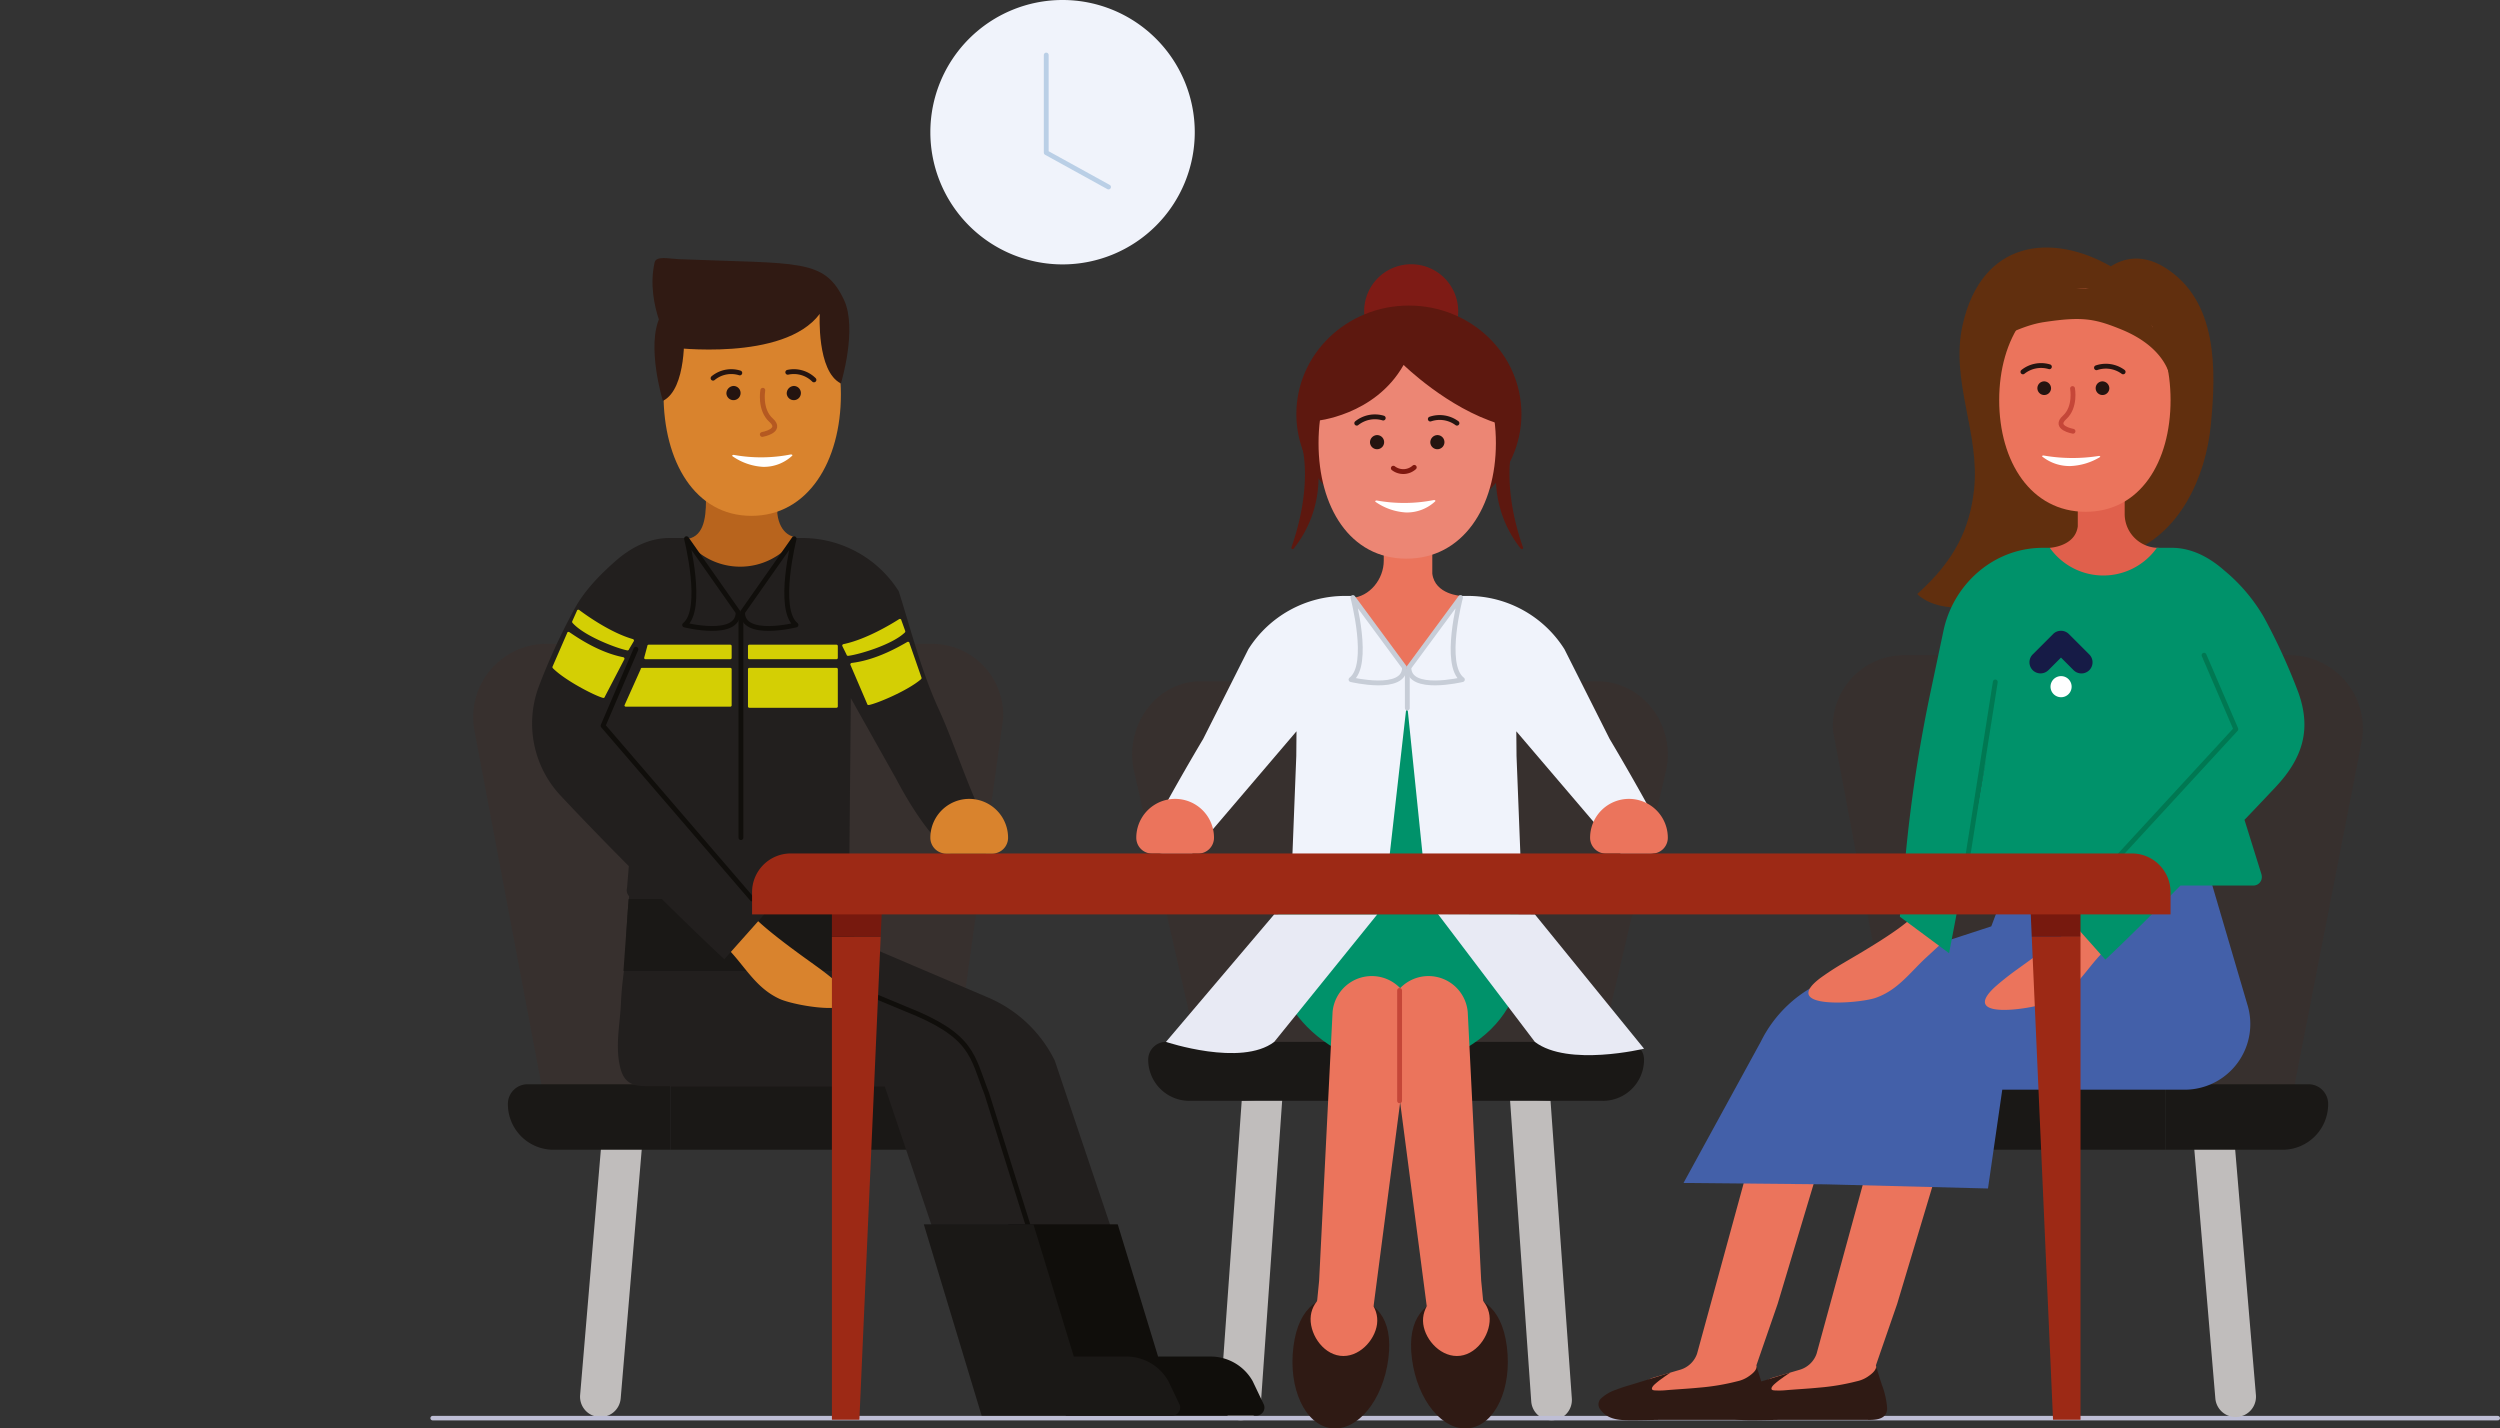 <svg id="Group_599" data-name="Group 599" xmlns="http://www.w3.org/2000/svg" xmlns:xlink="http://www.w3.org/1999/xlink" width="570.426" height="325.932" viewBox="0 0 570.426 325.932">
  <rect x="0" y="0" width="570.426" height="325.932" fill="#333333" stroke="none"/>
  <defs>
    <clipPath id="clip-path">
      <rect id="Rectangle_1166" data-name="Rectangle 1166" width="570.426" height="325.932" fill="none"/>
    </clipPath>
    <clipPath id="clip-path-3">
      <rect id="Rectangle_1164" data-name="Rectangle 1164" width="3.952" height="11.185" transform="translate(173.384 88.495)" fill="none"/>
    </clipPath>
  </defs>
  <g id="Group_598" data-name="Group 598" clip-path="url(#clip-path)">
    <g id="Group_597" data-name="Group 597">
      <g id="Group_596" data-name="Group 596" clip-path="url(#clip-path)">
        <path id="Path_614" data-name="Path 614" d="M152.973,262.342h79.77a7.67,7.67,0,0,0,7.671-7.671v-.059a7.67,7.67,0,0,0-7.671-7.671h-79.77Z" fill="#1a1816"/>
        <path id="Path_615" data-name="Path 615" d="M123.6,247.817h93.63l11.652-83.826A16.259,16.259,0,0,0,212.543,146.9H124.706a16.735,16.735,0,0,0-16.424,19.946Z" fill="#37302e"/>
        <path id="Path_616" data-name="Path 616" d="M191.7,205.127l3.652,9.639,29.726,12.679a30.088,30.088,0,0,1,15.586,14.541l19.792,58.75-19.148.325-24.072-53.244-43.767-25.86-24.843-1.634-1.634-19.94Z" fill="#221f1e"/>
        <path id="Path_617" data-name="Path 617" d="M136.623,323.3l-.036,0a4.627,4.627,0,0,1-4.22-5l4.86-57.505,9.255.782-4.859,57.506a4.627,4.627,0,0,1-5,4.22" fill="#c0bdbc"/>
        <path id="Path_618" data-name="Path 618" d="M126.291,262.342h26.682v-14.95h-32.6a4.488,4.488,0,0,0-4.489,4.488v.058a10.4,10.4,0,0,0,10.4,10.4" fill="#1a1816"/>
        <path id="Path_619" data-name="Path 619" d="M143.721,203.161c-.566,4.379-.724,8.064-.9,13.149-.141,4.078-.92,7.354-1.131,12.448-.187,4.516-1.148,8.85-.474,13.279.566,3.715,1.759,5.78,5.874,5.78h54.768l18.273,54.227,21.174-.983L225.864,243.24a35.459,35.459,0,0,0-18.527-19.323l-13.93-6.21" fill="#221f1e"/>
        <path id="Path_620" data-name="Path 620" d="M193.829,221.538H142.257l1.178-16.412h50.394Z" fill="#1a1816"/>
        <path id="Path_621" data-name="Path 621" d="M181.376,122.534s-3.4-.291-4.011-5.33v-8.932h-16.28V114.1c0,4.42-.626,8.678-4.824,8.936q-.084.006-.168.009c-5.618.255-2.218,4.468-2.218,4.468S168.332,142.261,168.731,143s13.032-11.137,13.032-11.137Z" fill="#b8641d"/>
        <path id="Path_622" data-name="Path 622" d="M345.06,101.944s-2.516,8.721,2.424,22.9a.3.3,0,0,1-.52.3,25.962,25.962,0,0,1-5.244-20.683c2.385-13.755,3.34-2.519,3.34-2.519" fill="#5d180f"/>
        <path id="Path_623" data-name="Path 623" d="M297.111,101.944s2.515,8.721-2.425,22.9a.3.3,0,0,0,.521.3,25.966,25.966,0,0,0,5.244-20.683c-2.386-13.755-3.34-2.519-3.34-2.519" fill="#5d180f"/>
        <path id="Path_624" data-name="Path 624" d="M332.717,71.021a10.729,10.729,0,1,1-10.728-10.728,10.728,10.728,0,0,1,10.728,10.728" fill="#7e1b15"/>
        <path id="Path_625" data-name="Path 625" d="M347.146,94.478c0,13.674-11.5,24.758-25.677,24.758s-25.678-11.084-25.678-24.758,11.5-24.758,25.678-24.758S347.146,80.8,347.146,94.478" fill="#5d180f"/>
        <path id="Path_626" data-name="Path 626" d="M354.387,324.043l.036,0a4.627,4.627,0,0,0,4.22-5l-4.86-67.911-9.255-.408,4.859,69.1a4.627,4.627,0,0,0,5,4.22" fill="#c0bdbc"/>
        <path id="Path_627" data-name="Path 627" d="M365.515,238.154l14.729-62.762c1.942-10.336-5.665-19.946-15.789-19.946H316.806v83.833h51.812" fill="#37302e"/>
        <path id="Path_628" data-name="Path 628" d="M365.727,251.177H316.819V237.728h54.25a4.054,4.054,0,0,1,4.053,4.054,9.4,9.4,0,0,1-9.4,9.4" fill="#1a1816"/>
        <path id="Path_629" data-name="Path 629" d="M282.721,324.043l-.036,0a4.627,4.627,0,0,1-4.22-5l4.86-67.911,9.255-.408-4.859,69.1a4.627,4.627,0,0,1-5,4.22" fill="#c0bdbc"/>
        <path id="Path_630" data-name="Path 630" d="M272.94,238.154l-14.321-62.762c-1.889-10.336,5.508-19.946,15.351-19.946H320.3v83.833H269.923" fill="#37302e"/>
        <path id="Path_631" data-name="Path 631" d="M271.381,251.177h48.908V237.728h-54.25a4.054,4.054,0,0,0-4.053,4.054,9.4,9.4,0,0,0,9.4,9.4" fill="#1a1816"/>
        <path id="Path_632" data-name="Path 632" d="M241.13,300.5l-15.976-50.973c-3.414-8.615-2.963-13.187-18.528-19.323l-14.912-6.21" fill="#221f1e"/>
        <path id="Path_633" data-name="Path 633" d="M241.13,300.5l-15.976-50.973c-3.414-8.615-2.963-13.187-18.528-19.323l-14.912-6.21" fill="none" stroke="#100e0b" stroke-linecap="round" stroke-linejoin="round" stroke-width="1.106"/>
        <path id="Path_634" data-name="Path 634" d="M191.363,224.492a65.685,65.685,0,0,0-5.281-4.163c-1.518-1.15-17.373-12.085-15.739-14.1L163.97,214.1l2.9,3.222c3.548,3.934,5.959,8.284,11.019,10.6,3.922,1.8,22.549,4.854,13.47-3.433" fill="#d9832d"/>
        <circle id="Ellipse_59" data-name="Ellipse 59" cx="2.033" cy="2.033" r="2.033" transform="translate(167.113 141.216)" fill="none" stroke="#007852" stroke-linecap="round" stroke-linejoin="round" stroke-width="1.106"/>
        <circle id="Ellipse_60" data-name="Ellipse 60" cx="2.033" cy="2.033" r="2.033" transform="translate(168.891 148.134)" fill="none" stroke="#007852" stroke-linecap="round" stroke-linejoin="round" stroke-width="1.106"/>
        <circle id="Ellipse_61" data-name="Ellipse 61" cx="2.033" cy="2.033" r="2.033" transform="translate(168.891 157.027)" fill="none" stroke="#007852" stroke-linecap="round" stroke-linejoin="round" stroke-width="1.106"/>
        <circle id="Ellipse_62" data-name="Ellipse 62" cx="2.033" cy="2.033" r="2.033" transform="translate(168.891 167.031)" fill="none" stroke="#007852" stroke-linecap="round" stroke-linejoin="round" stroke-width="1.106"/>
        <path id="Path_635" data-name="Path 635" d="M150.33,148.133c-2.295,2.871-3.449,7.416-5.081,10.926-1.709,3.676-1,14.61,1.834,17.5l27.274,32.1-9.085,10.208c-6.666-6.137-24.411-23.487-37.16-37.118a24.075,24.075,0,0,1-5.311-24.73,142.327,142.327,0,0,1,8.139-17.819c2.275-4.287,5.775-7.9,9.431-11.127,3.452-3.044,7.655-5.315,12.356-5.315h3.519a15.494,15.494,0,0,0,25.29,0h1.5a26.053,26.053,0,0,1,22.036,12.154c2.87,9.1,5.176,18.316,9.168,27.021,3.929,8.57,7.254,20.006,12.051,28.158l-1.561,5.484,7.637.121-2.351,4.679c-10.744-.131-18.928-10.138-25.56-22.7L194.134,159.3l-.391,43.443a2.018,2.018,0,0,1-1.986,2.378H145.006a2.009,2.009,0,0,1-1.964-2.414c.014-.068.017-.136.038-.2l1.57-19.18,1.759-31.144" fill="#221f1e"/>
        <path id="Path_636" data-name="Path 636" d="M171.6,205.126l-34-39.526,7.5-17.467" fill="#221f1e"/>
        <path id="Path_637" data-name="Path 637" d="M171.6,205.126l-34-39.526,7.5-17.467" fill="none" stroke="#100e0b" stroke-linecap="round" stroke-linejoin="round" stroke-width="1.106"/>
        <line id="Line_235" data-name="Line 235" x2="471.2" transform="translate(98.713 323.578)" fill="none" stroke="#bebed5" stroke-linecap="round" stroke-linejoin="round" stroke-width="1.024"/>
        <path id="Path_638" data-name="Path 638" d="M493.724,60.9c-5.128-3.09-9.409-1.882-12.09-.126-13.447-7.687-29.395-6.1-33.8,13.26-2.941,12.931,4.049,24.813,2.569,37.844-.975,8.589-4.259,15.89-12.943,23.652,0,0,4.81,5.546,17.334,1.791l30.645-11.072c11.92-4.307,17.84-17.378,19-29.226,1.215-12.364,1.767-28.6-10.722-36.123" fill="#612f0e"/>
        <path id="Path_639" data-name="Path 639" d="M510.477,323.3l.036,0a4.626,4.626,0,0,0,4.22-5l-4.86-57.505-9.255.782,4.859,57.506a4.627,4.627,0,0,0,5,4.22" fill="#c0bdbc"/>
        <path id="Path_640" data-name="Path 640" d="M494.127,262.342h-79.77a7.67,7.67,0,0,1-7.671-7.671v-.059a7.67,7.67,0,0,1,7.671-7.671h79.77Z" fill="#1a1816"/>
        <path id="Path_641" data-name="Path 641" d="M523.5,247.817H433.488l-15.274-81.225A16.262,16.262,0,0,1,434.557,149.5h87.837a16.735,16.735,0,0,1,16.424,19.946Z" fill="#37302e"/>
        <path id="Path_642" data-name="Path 642" d="M520.809,262.342H494.127v-14.95h32.6a4.488,4.488,0,0,1,4.489,4.488v.058a10.4,10.4,0,0,1-10.4,10.4" fill="#1a1816"/>
        <path id="Path_643" data-name="Path 643" d="M441.725,268.017H425.663l-11.176,40.872a5.8,5.8,0,0,1-3.84,3.646l-6.073,1.782a5.185,5.185,0,0,0-3.549,5.819l14.088,1.913,12.7-2.783-.957-1.331c1.015-2.029,1.7-4.6,1.174-6.415l4.842-13.994Z" fill="#eb745c"/>
        <path id="Path_644" data-name="Path 644" d="M404.708,315.97c-.413.423-.66.835-.431,1.105.174.2.772.178,1.006.19a16.256,16.256,0,0,0,2.239-.067c2.5-.211,5.017-.336,7.517-.586a51.155,51.155,0,0,0,8.653-1.453,7.121,7.121,0,0,0,2.509-1.067c.935-.629,2.107-1.6,1.826-2.572,0,0,.521,1.921,1.391,4.53a18.619,18.619,0,0,1,1.175,5.281c0,3.022-3.678,2.636-5.218,2.636h-18.1c-2.9,0-5.791.131-8.687.087-2.392-.037-4.684-.361-6.177-2.463a1.845,1.845,0,0,1,.1-2.439,9.354,9.354,0,0,1,3.587-2.093c1.386-.544,2.822-.94,4.243-1.379l5.795-1.788,2.306-.712c-.633.449-1.231.81-1.756,1.222a17.051,17.051,0,0,0-1.983,1.568" fill="#2f1a14"/>
        <path id="Path_645" data-name="Path 645" d="M414.456,268.017H398.394l-11.176,40.872a5.8,5.8,0,0,1-3.84,3.646l-6.073,1.782a5.185,5.185,0,0,0-3.549,5.819l14.088,1.913,12.7-2.783-.957-1.331c1.015-2.029,1.7-4.6,1.174-6.415l4.842-13.994Z" fill="#eb745c"/>
        <path id="Path_646" data-name="Path 646" d="M467.7,124.989s5.794-.268,6.389-4.9v-8.212h10.7v5.355a7.718,7.718,0,0,0,7.182,7.749l.162.008c5.428.234,2.136,4.575,2.136,4.575s-13.969,5.171-14.354,5.849-12.592-1.848-12.592-1.848Z" fill="#e0604c"/>
        <path id="Path_647" data-name="Path 647" d="M457.878,202.055l-3.528,9.313-37.521,12.251a29.073,29.073,0,0,0-15.059,14.05l-17.64,32.247,32.473.314,58.89-51.913,24-1.58,1.58-19.266Z" fill="#4360a9"/>
        <path id="Path_648" data-name="Path 648" d="M504.235,200.155l8.528,28.993a14.99,14.99,0,0,1-14.3,19.489H456.858L453.6,271.179,416.6,270.23l8.263-31.35a34.26,34.26,0,0,1,17.9-18.67l13.459-6" fill="#4360a9"/>
        <path id="Path_649" data-name="Path 649" d="M455.28,225.117a63.55,63.55,0,0,1,5.1-4.022c1.467-1.111,16.787-11.678,15.208-13.629l6.157,7.612-2.806,3.113c-3.427,3.8-5.757,8-10.646,10.243-3.79,1.736-21.787,4.69-13.015-3.317" fill="#eb745c"/>
        <path id="Path_650" data-name="Path 650" d="M415.324,223.174a63.711,63.711,0,0,1,5.451-3.536c1.563-.971,17.789-10.083,16.4-12.172l5.431,8.147-3.08,2.841c-3.763,3.47-6.47,7.441-11.544,9.221-3.934,1.379-22.126,2.666-12.655-4.5" fill="#eb745c"/>
        <path id="Path_651" data-name="Path 651" d="M479.915,142.267a1.965,1.965,0,1,1-1.965-1.964A1.964,1.964,0,0,1,479.915,142.267Z" fill="none" stroke="#007852" stroke-linecap="round" stroke-linejoin="round" stroke-width="1.106"/>
        <path id="Path_652" data-name="Path 652" d="M479.915,151.465a1.965,1.965,0,1,1-1.965-1.964A1.965,1.965,0,0,1,479.915,151.465Z" fill="none" stroke="#007852" stroke-linecap="round" stroke-linejoin="round" stroke-width="1.106"/>
        <path id="Path_653" data-name="Path 653" d="M479.915,160.057a1.965,1.965,0,1,1-1.965-1.964A1.965,1.965,0,0,1,479.915,160.057Z" fill="none" stroke="#007852" stroke-linecap="round" stroke-linejoin="round" stroke-width="1.106"/>
        <path id="Path_654" data-name="Path 654" d="M479.915,169.724a1.965,1.965,0,1,1-1.965-1.965A1.964,1.964,0,0,1,479.915,169.724Z" fill="none" stroke="#007852" stroke-linecap="round" stroke-linejoin="round" stroke-width="1.106"/>
        <path id="Path_655" data-name="Path 655" d="M495.258,91.3c0,14.071-6.9,25.478-19.376,25.478S456.157,105.367,456.157,91.3s7.253-25.478,19.725-25.478S495.258,77.225,495.258,91.3" fill="#eb745c"/>
        <path id="Path_656" data-name="Path 656" d="M467.987,88.657a1.559,1.559,0,1,1-1.557-1.643,1.6,1.6,0,0,1,1.557,1.643" fill="#241410"/>
        <path id="Path_657" data-name="Path 657" d="M481.285,88.657a1.559,1.559,0,1,1-1.557-1.643,1.6,1.6,0,0,1,1.557,1.643" fill="#241410"/>
        <path id="Path_658" data-name="Path 658" d="M472.892,88.657s.784,4.248-1.83,6.6S473,98.4,473,98.4" fill="none" stroke="#c54638" stroke-linecap="round" stroke-linejoin="round" stroke-width="1.106"/>
        <path id="Path_659" data-name="Path 659" d="M466.349,103.943a38.471,38.471,0,0,0,12.478.1c.3-.044.512.15.3.268a14.147,14.147,0,0,1-6.7,2.026,9.961,9.961,0,0,1-6.427-2.15c-.164-.129.073-.3.352-.244" fill="#fff"/>
        <path id="Path_660" data-name="Path 660" d="M454.928,75.909c-1.05,3.573,4.362-1.352,11.5-2.422,8.605-1.289,11.459-.824,17.617,1.694,10.731,4.389,11.21,11.423,11.21,11.423l1.959-1.1c4.666-4.222-1.335-6.994-6.177-11.013a10.612,10.612,0,0,0-12.01-9.115l-3.148.446H463.768Z" fill="#612f0e"/>
        <path id="Path_661" data-name="Path 661" d="M501.638,153.415l8.562,27.471,5.81,18.639a1.718,1.718,0,0,1,.036.2,1.942,1.942,0,0,1-1.9,2.332h-66.2l7.581-41.76-2.21,12.17-8.592,45.028-11.234-8.331,1.29-13.7a333.6,333.6,0,0,1,5.731-37.666l2.929-13.865c2.179-10.324,10.843-18.3,21.377-18.9q.714-.041,1.435-.041H467.7a14.97,14.97,0,0,0,24.436,0h3.4c4.543,0,8.6,2.194,11.938,5.136a39.662,39.662,0,0,1,9.112,10.751,137.3,137.3,0,0,1,7.865,17.217c2.892,8.161,1.116,14.7-5.131,21.382-12.318,13.17-32.5,33.544-38.942,39.474l-8.779-9.863,29.39-34.629c2.743-2.8,3.424-10.848,1.773-14.4-1.578-3.392-2.693-7.783-4.91-10.558" fill="#00926a"/>
        <path id="Path_662" data-name="Path 662" d="M477.3,202.055l32.854-35.678L502.9,149.5" fill="none" stroke="#007852" stroke-linecap="round" stroke-linejoin="round" stroke-width="1.106"/>
        <path id="Path_663" data-name="Path 663" d="M377.439,315.97c-.413.423-.66.835-.431,1.105.174.2.772.178,1.006.19a16.256,16.256,0,0,0,2.239-.067c2.5-.211,5.017-.336,7.517-.586a51.156,51.156,0,0,0,8.653-1.453,7.121,7.121,0,0,0,2.509-1.067c.935-.629,2.107-1.6,1.826-2.572,0,0,.521,1.921,1.391,4.53a18.619,18.619,0,0,1,1.175,5.281c0,3.022-3.678,2.636-5.218,2.636h-18.1c-2.9,0-5.791.131-8.687.087-2.392-.037-4.684-.361-6.177-2.463a1.845,1.845,0,0,1,.1-2.439,9.354,9.354,0,0,1,3.587-2.093c1.386-.544,2.822-.94,4.243-1.379l5.8-1.788,2.306-.712c-.633.449-1.231.81-1.756,1.222a17.053,17.053,0,0,0-1.983,1.568" fill="#2f1a14"/>
        <path id="Path_664" data-name="Path 664" d="M470.323,154.272a2.406,2.406,0,0,1,2.361,2.445,2.408,2.408,0,1,1-2.361-2.445" fill="#fff"/>
        <path id="Path_665" data-name="Path 665" d="M463.8,152.91h0a2.542,2.542,0,0,0,3.585,0l2.87-2.87,2.867,2.868a2.535,2.535,0,1,0,3.586-3.584l-4.66-4.66a2.543,2.543,0,0,0-3.586,0h0l-4.661,4.66a2.544,2.544,0,0,0,0,3.585" fill="#161b46"/>
        <line id="Line_236" data-name="Line 236" x1="7.325" y2="46.453" transform="translate(447.944 155.602)" fill="none" stroke="#007852" stroke-linecap="round" stroke-linejoin="round" stroke-width="1.106"/>
        <path id="Path_666" data-name="Path 666" d="M333.423,135.973s-6-.277-6.613-5.071v-8.5H315.733v5.543c0,4.2-3.226,8.257-7.424,8.5l-.168.008c-5.619.243-2.219,4.252-2.219,4.252s14.457,14.035,14.857,14.737,13.031-10.6,13.031-10.6Z" fill="#eb745c"/>
        <path id="Path_667" data-name="Path 667" d="M300.851,101.1c0,14.563,7.146,26.369,20.053,26.369s20.415-11.806,20.415-26.369S333.812,74.734,320.9,74.734,300.851,86.54,300.851,101.1" fill="#ec8674"/>
        <path id="Path_668" data-name="Path 668" d="M326.354,100.973a1.614,1.614,0,1,0,1.611-1.7,1.658,1.658,0,0,0-1.611,1.7" fill="#241410"/>
        <path id="Path_669" data-name="Path 669" d="M312.593,100.973a1.614,1.614,0,1,0,1.611-1.7,1.657,1.657,0,0,0-1.611,1.7" fill="#241410"/>
        <path id="Path_670" data-name="Path 670" d="M315.613,95.388a6.64,6.64,0,0,0-6.041,1.17" fill="none" stroke="#241410" stroke-linecap="round" stroke-linejoin="round" stroke-width="1.106"/>
        <path id="Path_671" data-name="Path 671" d="M326.354,95.616a6.636,6.636,0,0,1,6.08.941" fill="none" stroke="#241410" stroke-linecap="round" stroke-linejoin="round" stroke-width="1.106"/>
        <path id="Path_672" data-name="Path 672" d="M467.612,83.682a6.64,6.64,0,0,0-6.041,1.17" fill="none" stroke="#241410" stroke-linecap="round" stroke-linejoin="round" stroke-width="1.106"/>
        <path id="Path_673" data-name="Path 673" d="M478.354,83.91a6.638,6.638,0,0,1,6.08.94" fill="none" stroke="#241410" stroke-linecap="round" stroke-linejoin="round" stroke-width="1.106"/>
        <path id="Path_674" data-name="Path 674" d="M322.692,106.64a3.731,3.731,0,0,1-4.774.187" fill="none" stroke="#7f180f" stroke-linecap="round" stroke-linejoin="round" stroke-width="1.106"/>
        <path id="Path_675" data-name="Path 675" d="M320.778,153.123c5.451,0,10.194-13.253,12.645-17.15h1.5a26.052,26.052,0,0,1,22.036,12.154L367.27,168.6s6.969,11.652,12,21.332a3.309,3.309,0,0,1-2.946,4.827h-6.547l-23.8-27.9.05,5.649.9,22.973-27.965.189" fill="#f0f3fb"/>
        <path id="Path_676" data-name="Path 676" d="M468.443,323.941h6.268V213.77H463.585Z" fill="#9d2915"/>
        <path id="Path_677" data-name="Path 677" d="M189.817,205.944h0v118h6.268l4.858-110.17H189.817Z" fill="#9d2915"/>
        <path id="Path_678" data-name="Path 678" d="M463.24,205.944l.345,7.827H474.71v-7.827Z" fill="#77190e"/>
        <path id="Path_679" data-name="Path 679" d="M189.817,205.944v7.827h11.125l.345-7.827Z" fill="#77190e"/>
        <path id="Path_680" data-name="Path 680" d="M419.4,30.164A30.164,30.164,0,1,1,389.235,0,30.164,30.164,0,0,1,419.4,30.164" transform="translate(-146.792)" fill="#f0f3fb"/>
        <path id="Path_681" data-name="Path 681" d="M385.513,12.558V34.832l14.21,7.837" transform="translate(-146.792)" fill="none" stroke="#bacfe6" stroke-linecap="round" stroke-linejoin="round" stroke-width="1.106"/>
        <path id="Path_682" data-name="Path 682" d="M304.691,239.279c-16.26-9.531-15.785-27.308-12.985-30.716h54.765s6.314,20.083-12.19,30.716" fill="#00926a"/>
        <path id="Path_683" data-name="Path 683" d="M300.448,305.786l-.75-.481,1.287-13.081,3.07-61.315a8.983,8.983,0,1,1,17.865,1.877l-9.664,74.075" fill="#eb745c"/>
        <path id="Path_684" data-name="Path 684" d="M295.127,307.229c-1.225,9.529,2.63,17.878,8.611,18.646s11.821-6.333,13.046-15.862-3.2-13.425-9.183-14.194-11.249,1.881-12.474,11.41" fill="#2f1a14"/>
        <path id="Path_685" data-name="Path 685" d="M299.091,300.164c-.491,3.818,2.494,8.649,6.666,9.186s7.953-3.425,8.444-7.244-2.494-7.349-6.666-7.885-7.953,2.125-8.444,5.943" fill="#eb745c"/>
        <path id="Path_686" data-name="Path 686" d="M338.5,305.786l.75-.481-1.287-13.081-3.07-61.315a8.983,8.983,0,1,0-17.865,1.877l9.664,74.075" fill="#eb745c"/>
        <path id="Path_687" data-name="Path 687" d="M343.817,307.229c1.225,9.529-2.63,17.878-8.611,18.646s-11.821-6.333-13.046-15.862,3.2-13.425,9.183-14.194,11.249,1.881,12.474,11.41" fill="#2f1a14"/>
        <path id="Path_688" data-name="Path 688" d="M339.853,300.164c.491,3.818-2.494,8.649-6.666,9.186s-7.953-3.425-8.444-7.244,2.494-7.349,6.666-7.885,7.953,2.125,8.444,5.943" fill="#eb745c"/>
        <line id="Line_237" data-name="Line 237" y1="43.695" x2="4.302" transform="translate(316.806 151.939)" fill="#00926a"/>
        <line id="Line_238" data-name="Line 238" y2="25.188" transform="translate(319.348 225.989)" fill="none" stroke="#c54638" stroke-linecap="round" stroke-linejoin="round" stroke-width="1.106"/>
        <path id="Path_689" data-name="Path 689" d="M321.022,153.123c-5.451,0-10.194-13.253-12.645-17.15h-1.5a26.052,26.052,0,0,0-22.036,12.154L274.53,168.6s-6.969,11.652-12,21.332a3.309,3.309,0,0,0,2.946,4.827h6.547l23.8-27.9-.05,5.649-.9,22.973,25.813.174" fill="#f0f3fb"/>
        <path id="Path_690" data-name="Path 690" d="M262.874,194.761h10.509A3.613,3.613,0,0,0,277,191.149a8.867,8.867,0,0,0-17.734,0,3.612,3.612,0,0,0,3.612,3.612" fill="#eb745c"/>
        <path id="Path_691" data-name="Path 691" d="M308.69,136.334s4.073,15.331-.425,18.73c0,0,12.267,2.95,12.2-2.764Z" fill="#f0f3fb"/>
        <path id="Path_692" data-name="Path 692" d="M308.69,136.334s4.073,15.331-.425,18.73c0,0,12.267,2.95,12.2-2.764Z" fill="none" stroke="#c7cdd7" stroke-linecap="round" stroke-linejoin="round" stroke-width="1.106"/>
        <path id="Path_693" data-name="Path 693" d="M320.8,162.23l-3.993,35.241h8.036l-3.618-35.239a.213.213,0,0,0-.425,0" fill="#00926a"/>
        <path id="Path_694" data-name="Path 694" d="M376.935,194.761H366.426a3.613,3.613,0,0,1-3.613-3.612,8.867,8.867,0,0,1,17.734,0,3.612,3.612,0,0,1-3.612,3.612" fill="#eb745c"/>
        <path id="Path_695" data-name="Path 695" d="M350.211,208.634l24.911,30.645s-17.369,4.194-24.911-1.551L328.1,208.563" fill="#e8eaf4"/>
        <path id="Path_696" data-name="Path 696" d="M290.739,208.634l-24.7,29.094s17.158,5.745,24.7,0l23.515-29.094" fill="#e8eaf4"/>
        <path id="Path_697" data-name="Path 697" d="M333.246,136.334s-4.073,15.331.425,18.73c0,0-12.267,2.95-12.2-2.764Z" fill="#f0f3fb"/>
        <path id="Path_698" data-name="Path 698" d="M333.246,136.334s-4.073,15.331.425,18.73c0,0-12.267,2.95-12.2-2.764Z" fill="none" stroke="#c7cdd7" stroke-linecap="round" stroke-linejoin="round" stroke-width="1.106"/>
        <line id="Line_239" data-name="Line 239" y1="8.44" transform="translate(321.108 153.123)" fill="#f0f3fb"/>
        <line id="Line_240" data-name="Line 240" y1="8.44" transform="translate(321.108 153.123)" fill="none" stroke="#c7cdd7" stroke-linecap="round" stroke-linejoin="round" stroke-width="1.106"/>
        <path id="Path_699" data-name="Path 699" d="M300.145,96.062s13.538-1.143,20.118-12.8c0,0,10.051,9.876,21.736,13.424,0,0,7.552-9.443,0-16.145s-20.128-15.2-34.2-5.807-7.659,21.33-7.659,21.33" fill="#5d180f"/>
        <path id="Path_700" data-name="Path 700" d="M166.642,161.241H142.784a.3.3,0,0,1-.3-.3l3.7-8.253a.3.3,0,0,1,.3-.3h20.157a.3.3,0,0,1,.3.3v8.253a.3.3,0,0,1-.3.3" fill="#d4cf04"/>
        <path id="Path_701" data-name="Path 701" d="M190.865,161.492h-19.9a.3.3,0,0,1-.3-.3v-8.5a.3.3,0,0,1,.3-.3h19.9a.3.3,0,0,1,.3.3v8.5a.3.3,0,0,1-.3.3" fill="#d4cf04"/>
        <path id="Path_702" data-name="Path 702" d="M166.642,150.409H147.275a.3.3,0,0,1-.3-.3l.725-2.708a.3.3,0,0,1,.3-.3h18.642a.3.3,0,0,1,.3.3v2.708a.3.3,0,0,1-.3.3" fill="#d4cf04"/>
        <path id="Path_703" data-name="Path 703" d="M190.865,150.409h-19.9a.3.3,0,0,1-.3-.3V147.4a.3.3,0,0,1,.3-.3h19.9a.3.3,0,0,1,.3.3v2.708a.3.3,0,0,1-.3.3" fill="#d4cf04"/>
        <path id="Path_704" data-name="Path 704" d="M142.481,150.376l-4.466,8.575a.345.345,0,0,1-.42.286c-1.816-.462-8.63-3.938-11.438-6.763a.38.38,0,0,1-.1-.334l3.329-7.66a.338.338,0,0,1,.518-.248c1.6,1.067,6.641,4.619,12.31,5.726a.353.353,0,0,1,.265.418" fill="#d4cf04"/>
        <path id="Path_705" data-name="Path 705" d="M171.6,208.634H495.258v-5.06a8.843,8.843,0,0,0-8.843-8.843H180.443a8.843,8.843,0,0,0-8.843,8.843Z" fill="#9d2915"/>
        <path id="Path_706" data-name="Path 706" d="M151.4,89.988c0,15.305,7.146,27.712,20.053,27.712s20.415-12.407,20.415-27.712-7.507-27.712-20.415-27.712S151.4,74.683,151.4,89.988" fill="#d9832d"/>
        <path id="Path_707" data-name="Path 707" d="M179.51,89.852a1.62,1.62,0,1,0,1.611-1.787,1.706,1.706,0,0,0-1.611,1.787" fill="#241410"/>
        <path id="Path_708" data-name="Path 708" d="M165.748,89.852a1.62,1.62,0,1,0,1.611-1.787,1.706,1.706,0,0,0-1.611,1.787" fill="#241410"/>
        <path id="Path_709" data-name="Path 709" d="M168.8,85.092a6.5,6.5,0,0,0-6.1,1.2" fill="none" stroke="#241410" stroke-linecap="round" stroke-linejoin="round" stroke-width="1.106"/>
        <path id="Path_710" data-name="Path 710" d="M179.747,84.944a6.5,6.5,0,0,1,5.972,1.734" fill="none" stroke="#241410" stroke-linecap="round" stroke-linejoin="round" stroke-width="1.106"/>
        <path id="Path_711" data-name="Path 711" d="M180.383,103.7a34.927,34.927,0,0,1-12.915.1c-.307-.053-.53.176-.31.315a13.455,13.455,0,0,0,6.95,2.407,9.466,9.466,0,0,0,6.639-2.531c.171-.152-.076-.351-.364-.289" fill="#fff"/>
        <path id="Path_712" data-name="Path 712" d="M327.1,114.107a34.928,34.928,0,0,1-12.915.1c-.307-.053-.53.176-.31.315a13.455,13.455,0,0,0,6.95,2.407,9.466,9.466,0,0,0,6.639-2.531c.171-.152-.076-.351-.364-.289" fill="#fff"/>
        <path id="Path_713" data-name="Path 713" d="M156.642,122.913s4.073,16.112-.425,19.684c0,0,12.267,3.1,12.2-2.9Z" fill="#221f1e"/>
        <path id="Path_714" data-name="Path 714" d="M156.642,122.913s4.073,16.112-.425,19.684c0,0,12.267,3.1,12.2-2.9Z" fill="none" stroke="#100e0b" stroke-linecap="round" stroke-linejoin="round" stroke-width="1.106"/>
        <path id="Path_715" data-name="Path 715" d="M181.2,122.913s-4.073,16.112.425,19.684c0,0-12.267,3.1-12.2-2.9Z" fill="#221f1e"/>
        <path id="Path_716" data-name="Path 716" d="M181.2,122.913s-4.073,16.112.425,19.684c0,0-12.267,3.1-12.2-2.9Z" fill="none" stroke="#100e0b" stroke-linecap="round" stroke-linejoin="round" stroke-width="1.106"/>
        <line id="Line_241" data-name="Line 241" y1="50.565" transform="translate(169.06 140.557)" fill="#221f1e"/>
        <line id="Line_242" data-name="Line 242" y1="50.565" transform="translate(169.06 140.557)" fill="none" stroke="#100e0b" stroke-linecap="round" stroke-linejoin="round" stroke-width="1.106"/>
        <path id="Path_717" data-name="Path 717" d="M153.163,79.281s25.649,3.34,33.877-7.661c0,0-.716,13.128,4.832,15.874,0,0,3.83-12.5.681-19.117-4.518-9.489-10.157-8.12-37.8-9.249-2.113-.086-5.037-.817-5.391.758-2.192,9.763,3.8,19.395,3.8,19.395" fill="#301a13"/>
        <path id="Path_718" data-name="Path 718" d="M187.333,69.649s-19.974,9.026-31.251,5.952c0,0,.715,13.129-4.834,15.875,0,0-3.828-12.5-.68-19.117,4.518-9.489,20.128-15.976,34.2-6.1s2.57,3.393,2.57,3.393" fill="#301a13"/>
        <path id="Path_719" data-name="Path 719" d="M230.014,279.353H255.03l9.21,30.17h11.982a11.016,11.016,0,0,1,9.59,5.593l2.459,5.153a1.824,1.824,0,0,1-1.588,2.722H243.206Z" fill="#100e0b"/>
        <path id="Path_720" data-name="Path 720" d="M144.64,146.251l-1.111,1.882a.358.358,0,0,1-.435.263c-2.477-.5-9.814-3.291-12.459-6.269a.378.378,0,0,1-.079-.339l1.068-2.392a.338.338,0,0,1,.531-.216c1.54,1.155,7.147,5.186,12.244,6.638a.358.358,0,0,1,.241.433" fill="#d4cf04"/>
        <path id="Path_721" data-name="Path 721" d="M194.025,151.662l3.813,8.885a.345.345,0,0,0,.4.316c1.846-.324,8.9-3.281,11.911-5.889a.378.378,0,0,0,.123-.325l-2.747-7.888a.338.338,0,0,0-.5-.285c-1.677.945-6.968,4.109-12.7,4.789a.353.353,0,0,0-.3.4" fill="#d4cf04"/>
        <path id="Path_722" data-name="Path 722" d="M192.181,147.387l.968,1.961a.356.356,0,0,0,.414.293c2.507-.315,10.032-2.547,12.892-5.319a.38.38,0,0,0,.1-.332l-.887-2.465a.338.338,0,0,0-.514-.256c-1.621,1.037-7.514,4.638-12.705,5.705a.358.358,0,0,0-.273.413" fill="#d4cf04"/>
        <g id="Group_595" data-name="Group 595" opacity="0.4">
          <g id="Group_594" data-name="Group 594">
            <g id="Group_593" data-name="Group 593" clip-path="url(#clip-path-3)">
              <path id="Path_723" data-name="Path 723" d="M174.051,89.048s-.812,4.4,1.894,6.832-2.008,3.247-2.008,3.247" fill="none" stroke="#7f180f" stroke-linecap="round" stroke-linejoin="round" stroke-width="1.106"/>
            </g>
          </g>
        </g>
        <path id="Path_724" data-name="Path 724" d="M210.784,279.353H235.8l9.21,30.17h11.982a11.016,11.016,0,0,1,9.59,5.593l2.459,5.153a1.824,1.824,0,0,1-1.588,2.722H223.976Z" fill="#1a1816"/>
        <path id="Path_725" data-name="Path 725" d="M226.4,194.761H215.892a3.613,3.613,0,0,1-3.613-3.612,8.867,8.867,0,1,1,17.734,0,3.612,3.612,0,0,1-3.612,3.612" fill="#d9832d"/>
      </g>
    </g>
  </g>
</svg>
